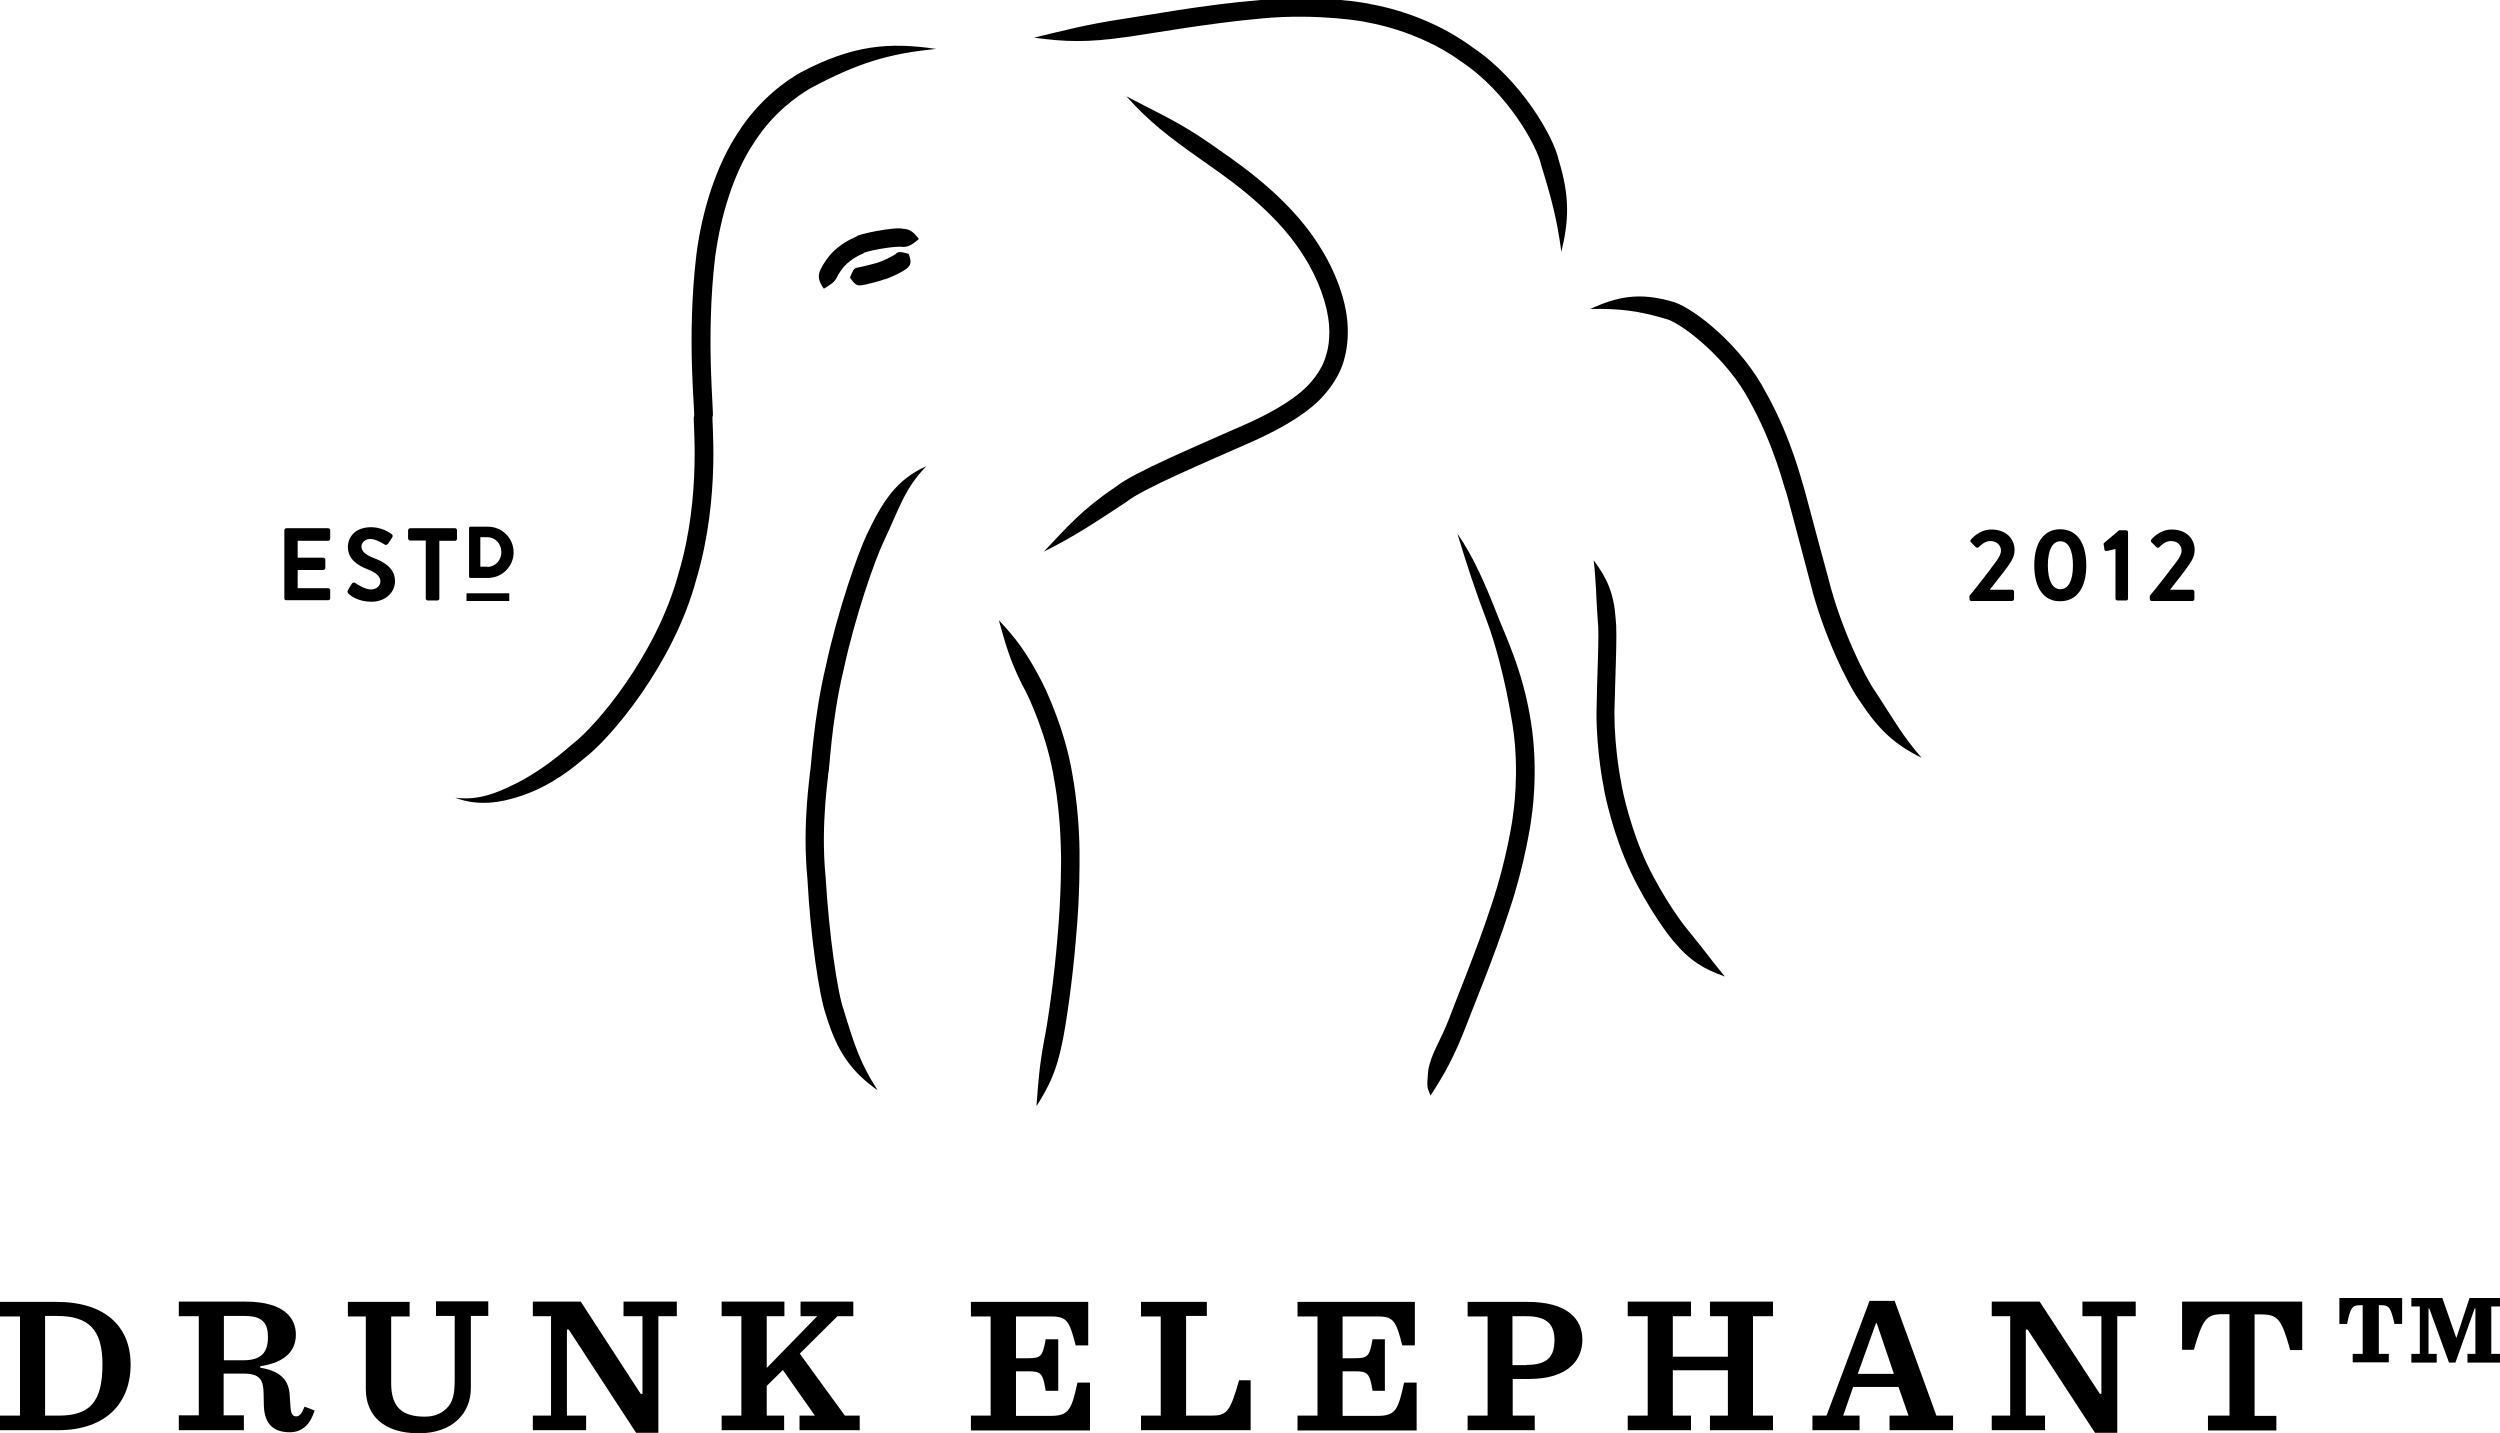 <?xml version="1.0" encoding="utf-8"?>
<!-- Generator: Adobe Illustrator 21.0.0, SVG Export Plug-In . SVG Version: 6.00 Build 0)  -->
<svg version="1.1" id="Layer_1" xmlns="http://www.w3.org/2000/svg" xmlns:xlink="http://www.w3.org/1999/xlink" x="0px" y="0px"
	 viewBox="0 0 975.9 559.5" style="enable-background:new 0 0 975.9 559.5;" xml:space="preserve">
<g>
	<path d="M768.7,232.7c2.7-3.2,7.8-9.8,10.4-13.4c1.2-1.5,2-3.1,2-4.4c0-1.8-1.4-3.7-4.2-3.7c-1.9,0-3.5,1.4-4.5,2.4
		c-0.3,0.3-0.7,0.3-1.1,0l-1.9-1.9c-0.3-0.3-0.4-0.7,0-1.1c0,0,3.1-3.9,7.9-3.9c5.8,0,9.1,3.6,9.1,8c0,2.6-1.2,4.3-2.7,6.5
		c-1.8,2.5-4.8,6.2-7,9h8.7c0.4,0,0.8,0.4,0.8,0.8v2.8c0,0.4-0.3,0.8-0.8,0.8h-15.8c-0.5,0-0.8-0.3-0.8-0.8V232.7z"/>
	<path d="M794.1,220.7c0-8.8,3.7-14.1,10.1-14.1c6.5,0,10.2,5.3,10.2,14.1c0,8.8-3.7,14-10.2,14
		C797.8,234.8,794.1,229.5,794.1,220.7 M809.2,220.7c0-6-1.8-9.4-4.9-9.4c-3.1,0-4.9,3.4-4.9,9.4c0,5.9,1.8,9.3,4.9,9.3
		C807.4,230,809.2,226.7,809.2,220.7"/>
	<path d="M825.9,214.3l-3.6,0.8c-0.3,0.1-0.7-0.2-0.8-0.5l-0.3-2c-0.1-0.3,0-0.6,0.2-0.7l5.8-4.9h2.8c0.4,0,0.7,0.4,0.7,0.8v25.9
		c0,0.4-0.3,0.7-0.7,0.7h-3.4c-0.5,0-0.8-0.3-0.8-0.7V214.3z"/>
	<path d="M839.1,232.7c2.7-3.2,7.8-9.8,10.5-13.4c1.2-1.5,2-3.1,2-4.4c0-1.8-1.3-3.7-4.2-3.7c-1.9,0-3.6,1.4-4.5,2.4
		c-0.4,0.3-0.8,0.3-1.1,0l-1.9-1.9c-0.3-0.3-0.4-0.7-0.1-1.1c0,0,3.1-3.9,7.9-3.9c5.8,0,9,3.6,9,8c0,2.6-1.2,4.3-2.7,6.5
		c-1.7,2.5-4.8,6.2-6.9,9h8.7c0.4,0,0.8,0.4,0.8,0.8v2.8c0,0.4-0.3,0.8-0.8,0.8h-15.8c-0.5,0-0.8-0.3-0.8-0.8V232.7z"/>
	<path d="M365.5,19.1c-18.4-2.7-32.6-1.6-53,9.2c-5.4,3-16.3,10.6-24.5,23.6c-8.5,12.9-13.9,30.3-16.1,47c-4.1,33.7-0.3,63.8-1,63.7
		c-0.7-0.1,3.3,30.3-6.1,61.5c-8.6,31.7-32.2,59.5-41.4,66.4c-8.1,7.1-15,11.8-22.1,15.4c-7.1,3.5-14.3,6.7-23.6,5.5
		c8.9,3.4,17.6,2,25.7-0.7c8.1-2.7,16.1-7.3,24.8-14.8c9.9-7.4,34.7-36.5,43.6-69.7c9.8-32.9,5.7-64,6.4-63.7c0.7,0-2.9-30.3,1-62.5
		c2.2-16,7.2-32.4,15-44.1c7.6-12,17.2-18.5,22.1-21.4C334.9,24.5,347.1,20.9,365.5,19.1"/>
	<path d="M403.6,14.7c12.4,1.7,21.1,1.9,35.7-0.2c8-1,31.7-5.4,53.3-7.3c21.7-2.1,41,1.3,40.9,1.5c-0.2,0,19.7,2.8,37,15.4
		c18,12,29.6,33,31.1,40.3c4.2,13.6,6.2,21.4,7.9,33.9c2.9-12.1,3.4-21.4-1.1-36c-1.7-8.3-14.4-31.1-33.7-43.9
		C556,4.5,534.6,1.6,534.9,1.6c0.1-0.2-20.5-3.9-42.8-1.6c-22.3,1.8-45.9,6.3-53.8,7.4C423.8,9.6,415.8,11.8,403.6,14.7"/>
	<path d="M439.7,37.6c8.9,9.9,15.9,15.3,28.6,24.3c6.7,4.9,28.5,18.6,40.4,37.7c6.1,9.4,9.5,19.6,10.1,27.1
		c0.6,7.5-1.2,12.1-1.2,12.1c0-0.1-0.9,4.7-5.8,10.3c-4.8,5.7-14,11.3-24.4,16c-20.9,9.3-44.9,19.3-51.8,24.9
		c-13.3,8.9-19,15.7-28.1,25.3c11.9-5.9,19.3-10.9,32.1-19.3c6.4-5.2,29.4-14.8,51-24.4c10.6-4.9,20.9-10.9,26.7-17.9
		c6-6.9,7.3-13.1,7.3-13c-0.1,0,2.1-5.7,1.4-14.6c-0.6-8.9-4.6-20.2-11.1-30.3c-13.1-20.9-35.8-34.8-42.4-39.7
		C459.6,47.2,451.2,43.7,439.7,37.6"/>
	<path d="M321.6,112.7c2.7-1.7,4.2-2.5,5.1-4.5c0.5-1,2.2-4.1,4.9-6.1c2.5-2.1,5.5-3.2,5.5-3.2c-0.3-0.7,12.5-3.1,15.3-2.5
		c2.5,0,3.9-1.1,6.3-3.1c-1.9-2.5-3.4-3.9-6.2-4c-3-0.9-18.2,2.2-18.1,3c0,0.1-3.8,1.4-7.3,4.3c-3.7,2.8-6.2,7.3-6.9,8.8
		C319,108.1,319.8,110.2,321.6,112.7"/>
	<path d="M331.8,108.4c1.5,2.1,2.5,3.2,4,3c1.6,0,9.5-2.2,9.5-2.4c-0.1,0.4,8.1-3.1,9.3-4.8c1.2-1.2,1-2.7,0.1-5.1
		c-2.5-0.7-3.8-1-4.7-0.3c-0.7,1-6.7,3.6-7,3.6c0,0.1-7,1.9-8.4,2.1C333.3,104.6,332.7,106,331.8,108.4"/>
	<path d="M361.6,182c-11.5,5.1-17,13.5-23.2,26.6c-3.5,7.3-11.4,29.9-16,51.3c-5.1,21.4-5.8,41.4-6.2,41.3c0.3-0.1-3.2,19.8-1,42
		c1.1,21.5,4.5,45.5,7.3,53.2c4.3,14.3,10,22.1,20.1,29.2c-6.7-10.3-9.1-17.7-13.2-31.2c-2.6-7.2-5.8-30.1-7.1-51.9
		c-2.1-21.2,1.3-40.5,1-40.6c0.5,0,1-19.6,6-40.4c4.5-21,12.3-43.1,15.6-50C351,198.7,353,190.8,361.6,182"/>
	<path d="M389.9,242.1c2.6,9.2,4.1,15.1,9.1,25.2c2.9,4.9,10,21,12.5,37c2.9,15.8,2.6,30.7,2.7,30.6c0,0,0.1,14.7-1.4,31
		c-1.3,16.3-3.9,33.9-5.1,39.6c-2,10.7-2.4,16.8-3.1,26.3c5.1-8,7.9-14,10.1-25c1.3-6,4-23.9,5.3-40.4c1.6-16.5,1.4-31.7,1.4-31.7
		c0,0,0.3-15.2-2.7-31.9c-2.6-16.7-10.2-33.8-13.3-39.1C400.4,254.3,396.4,249,389.9,242.1"/>
	<path d="M568.9,208.3c3.7,12.2,7.2,22.9,11.8,34.9c2.4,6.4,6.8,21,9.7,39.5c3,18.5,0.2,35.6,0.2,35.6c0.1,0-2.3,17-8.4,35
		c-5.9,18.1-14,37.4-16.4,44c-3.3,8.8-7.1,13.7-8.3,20.6c-0.7,7.9-0.2,6.4,0.9,9.8c6-9.2,9.5-15.8,14.1-27.7
		c2.4-6.5,10.6-25.9,16.6-44.4c6.3-18.5,8.8-36.3,8.7-36.3c0,0.1,3-17.9-0.2-37.6c-3-19.6-10.3-34.4-12.8-40.9
		C580,228.5,575.2,217.3,568.9,208.3"/>
	<path d="M620.7,120.6c11.2-0.2,18.8,0.6,30.3,4.1c5.8,1.9,23.3,15.1,32.2,32.3c9.4,16.8,13.6,34.5,13.8,34.4
		c0.2-0.1,4.6,17.2,9.8,36.6c4.8,19.5,14.8,39.8,19.3,45.8c7.4,11.3,13.8,17,24,22c-7.4-8.5-10.9-14.9-18-25.8
		c-4.1-5.7-13.5-24.7-18.3-43.9c-5.2-19-9.8-36.7-9.9-36.7c-0.2,0.1-4.3-17.9-14.4-35.9c-9.6-18.6-27.9-32.8-35.8-35.5
		C639.6,113.7,631.1,116,620.7,120.6"/>
	<path d="M622.1,218.7c1,8.5,0.9,13.9,1.6,23.5c0.7,5.2-0.3,21-0.5,36.2c0,15.2,2.8,28.8,2.8,28.8c-0.1,0,2.4,13.7,8.2,27.8
		c5.8,14.2,15.2,27.9,18.9,32.2c6.6,8,12.1,11.1,20.2,14c-5.5-6.7-8.6-11.1-14.7-18.5c-3.3-3.9-12.4-17.1-17.9-30.5
		c-5.5-13.4-7.9-26.4-7.8-26.4c0,0-2.7-13-2.7-27.5c0.3-14.5,1.2-31.1,0.5-36.7C630,231.4,627.2,225.5,622.1,218.7"/>
	<path d="M111,207c0-0.4,0.3-0.8,0.7-0.8h16.4c0.5,0,0.8,0.4,0.8,0.8v3.3c0,0.4-0.3,0.8-0.8,0.8h-11.9v6.6h10c0.4,0,0.8,0.4,0.8,0.7
		v3.3c0,0.4-0.4,0.8-0.8,0.8h-10v7.1h11.9c0.5,0,0.8,0.4,0.8,0.7v3.3c0,0.4-0.3,0.7-0.8,0.7h-16.4c-0.4,0-0.7-0.3-0.7-0.7V207z"/>
	<path d="M135.8,230.4l1.5-2.5c0.4-0.6,1-0.6,1.4-0.3c0.2,0.1,3.5,2.5,6.1,2.5c2.1,0,3.7-1.4,3.7-3.1c0-2-1.7-3.5-5.1-4.8
		c-3.8-1.5-7.6-3.9-7.6-8.7c0-3.6,2.6-7.7,9.1-7.7c4.1,0,7.2,2.1,8,2.7c0.4,0.2,0.5,0.9,0.2,1.3l-1.5,2.3c-0.3,0.5-1,0.8-1.4,0.5
		c-0.3-0.2-3.4-2.2-5.6-2.2c-2.3,0-3.5,1.6-3.5,2.9c0,1.9,1.5,3.2,4.7,4.5c4,1.5,8.4,3.9,8.4,9.1c0,4.2-3.6,8-9.2,8
		c-5.1,0-8.1-2.3-8.9-3.1C135.7,231.3,135.5,231.1,135.8,230.4"/>
	<path d="M166.3,211h-6.2c-0.4,0-0.8-0.4-0.8-0.8V207c0-0.4,0.4-0.8,0.8-0.8h17.6c0.4,0,0.7,0.4,0.7,0.8v3.3c0,0.4-0.3,0.8-0.7,0.8
		h-6.2v22.6c0,0.4-0.3,0.7-0.8,0.7h-3.7c-0.4,0-0.8-0.3-0.8-0.7V211z"/>
	<path d="M183.1,206.2c0-0.4,0.2-0.6,0.5-0.6h6.9c5.5,0,10,4.5,10,10c0,5.5-4.5,10-10,10h-6.9c-0.3,0-0.5-0.3-0.5-0.5V206.2z
		 M190.2,221.3c3.2,0,5.5-2.6,5.5-5.8c0-3.2-2.3-5.8-5.5-5.8h-2.7v11.5H190.2z"/>
	<rect x="182.1" y="231.6" width="16.7" height="3"/>
	<path d="M918.3,528.5h4v-19h-1c-3.1,0-3.8,1-5.1,7.3h-3v-10.1h24.5v10.1h-3c-1.4-6.2-2-7.3-5.2-7.3h-0.9v19h3.9v3.3h-14.1V528.5z"
		/>
	<polygon points="941.3,528.5 944.6,528.5 944.6,510 941.3,510 941.3,506.7 953.4,506.7 958.8,522.2 958.9,522.2 964,506.7 
		975.9,506.7 975.9,510 972.5,510 972.5,528.5 975.9,528.5 975.9,531.9 963.2,531.9 963.2,528.5 966.3,528.5 966.3,510.8 966,510.8 
		958.5,531.9 956,531.9 948.3,510.8 948,510.8 948,528.5 951.2,528.5 951.2,531.9 941.3,531.9 	"/>
	<path d="M0,552.6h7.8v-38.7H0v-5.7h22c19.4,0,29,9.9,29,24.5c0,14.3-8.9,25.6-28.5,25.6H0V552.6z M22.9,552.6
		c12.1,0,17.1-5.2,17.1-20c0-13.3-5.1-18.9-17.7-18.9h-4.7v38.9H22.9z"/>
	<path d="M87.4,552.5h7.8v5.8H69.8v-5.8h7.8v-38.7h-7.8v-5.7h26c15.2,0,19.7,6.5,19.7,12.9c0,5.6-3.4,10.8-13.9,12.3v0.6
		c8.5,1.4,11.2,5.3,11.5,10.9l0.3,4.5c0.2,2.7,0.9,3.6,2.3,3.6c1.2,0,2.1-1.1,3.2-3.8l3.9,1.5c-1.5,5-4.5,8.5-9.7,8.5
		c-6,0-9.9-2.9-10.1-10.4l-0.1-4.7c-0.1-5.3-1.3-7.8-7.9-7.8h-7.7V552.5z M94.9,531c7.2,0,9.7-3.1,9.7-9.1c0-5.3-2.1-8.2-9-8.2h-8.2
		V531H94.9z"/>
	<path d="M142.8,542.2v-28.3h-7v-5.7h24.1v5.7h-7.2V540c0,9.5,4.5,13,13.1,13c3.9,0,6.5-1.2,8.6-3.3c2.5-2.4,3.1-5.8,3.1-11.4v-24.6
		h-7.3v-5.7h20.4v5.7h-6.8V542c0,9.3-6.8,17.5-20.3,17.5C149.8,559.5,142.8,552.6,142.8,542.2"/>
	<polygon points="222,519 221.3,519 221.3,552.6 228.8,552.6 228.8,558.3 208,558.3 208,552.6 215.1,552.6 215.1,513.8 208,513.8 
		208,508.1 226.7,508.1 250.1,544.1 250.8,544.1 250.8,513.8 243.4,513.8 243.4,508.1 264.2,508.1 264.2,513.8 257,513.8 257,559.3 
		248.3,559.3 	"/>
	<polygon points="299.3,552.6 306.1,552.6 306.1,558.3 281.7,558.3 281.7,552.6 289.4,552.6 289.4,513.8 281.7,513.8 281.7,508.1 
		306.2,508.1 306.2,513.8 299.3,513.8 299.3,534 319,513.8 312.5,513.8 312.5,508.1 333.1,508.1 333.1,513.8 326.9,513.8 
		312.2,528.4 329.8,552.6 335.6,552.6 335.6,558.3 312.1,558.3 312.1,552.6 318.1,552.6 305.6,534.8 299.3,541 	"/>
	<path d="M379,552.6h7.7v-38.7H379v-5.7h45.8v17h-4.9c-2.4-9.3-3.3-11.3-9.4-11.3h-13.9v16.3h4.8c5,0,5.6-0.8,6.8-7.4h4.9v20.1h-4.9
		c-1.1-6.8-1.8-7.6-6.8-7.6h-4.8v17.4h13.6c7.1,0,8.1-2.5,10.4-13h4.9v18.7H379V552.6z"/>
	<path d="M471.1,508.1v5.6H463v38.9h9.8c6.1,0,7.3-1.3,10.9-13.8h4.5v19.5h-42.8v-5.7h7.7v-38.7h-7.7v-5.7H471.1z"/>
	<path d="M506.5,552.6h7.8v-38.7h-7.8v-5.7h45.8v17h-4.9c-2.4-9.3-3.3-11.3-9.4-11.3h-13.9v16.3h4.8c5.1,0,5.7-0.8,6.9-7.4h4.8v20.1
		h-4.8c-1.1-6.8-1.9-7.6-6.9-7.6h-4.8v17.4h13.6c7.2,0,8.1-2.5,10.4-13h4.9v18.7h-46.5V552.6z"/>
	<path d="M572.9,552.6h7.8v-38.7h-7.8v-5.7h23.3c15.7,0,21.5,6.7,21.5,14.8c0,7.6-5.2,15.3-21,15.3h-6.2v14.3h8.6v5.7h-26.2V552.6z
		 M595.9,532.8c8.8,0,10.9-3.8,10.9-9.8c0-5.4-2.4-9.2-10.9-9.2h-5.5v19.1H595.9z"/>
	<polygon points="635.4,552.6 643.2,552.6 643.2,513.8 635.4,513.8 635.4,508.1 660.1,508.1 660.1,513.8 653,513.8 653,529.6 
		674.5,529.6 674.5,513.8 667.5,513.8 667.5,508.1 692.1,508.1 692.1,513.8 684.3,513.8 684.3,552.6 692.1,552.6 692.1,558.3 
		667.5,558.3 667.5,552.6 674.5,552.6 674.5,534.9 653,534.9 653,552.6 660.1,552.6 660.1,558.3 635.4,558.3 	"/>
	<path d="M741.1,541.4h-17.7l-3.9,11.2h6.4v5.7h-18.4v-5.7h5.5l16.8-44.8h9.8l16.3,44.8h6.5v5.7h-24.8v-5.7h7.4L741.1,541.4z
		 M725.2,536.3h14.1l-6.7-19.8h-0.3L725.2,536.3z"/>
	<polygon points="791.5,519 790.8,519 790.8,552.6 798.3,552.6 798.3,558.3 777.5,558.3 777.5,552.6 784.7,552.6 784.7,513.8 
		777.5,513.8 777.5,508.1 796.2,508.1 819.7,544.1 820.3,544.1 820.3,513.8 812.9,513.8 812.9,508.1 833.7,508.1 833.7,513.8 
		826.5,513.8 826.5,559.3 817.8,559.3 	"/>
	<path d="M861.8,552.6h8.5V513h-2.7c-6.4,0-7.8,2.1-11.2,13.9h-4.6v-18.8h46.9V527H894c-3.3-11.9-4.8-13.9-11.2-13.9h-2.7v39.6h8.5
		v5.7h-26.7V552.6z"/>
</g>
</svg>
